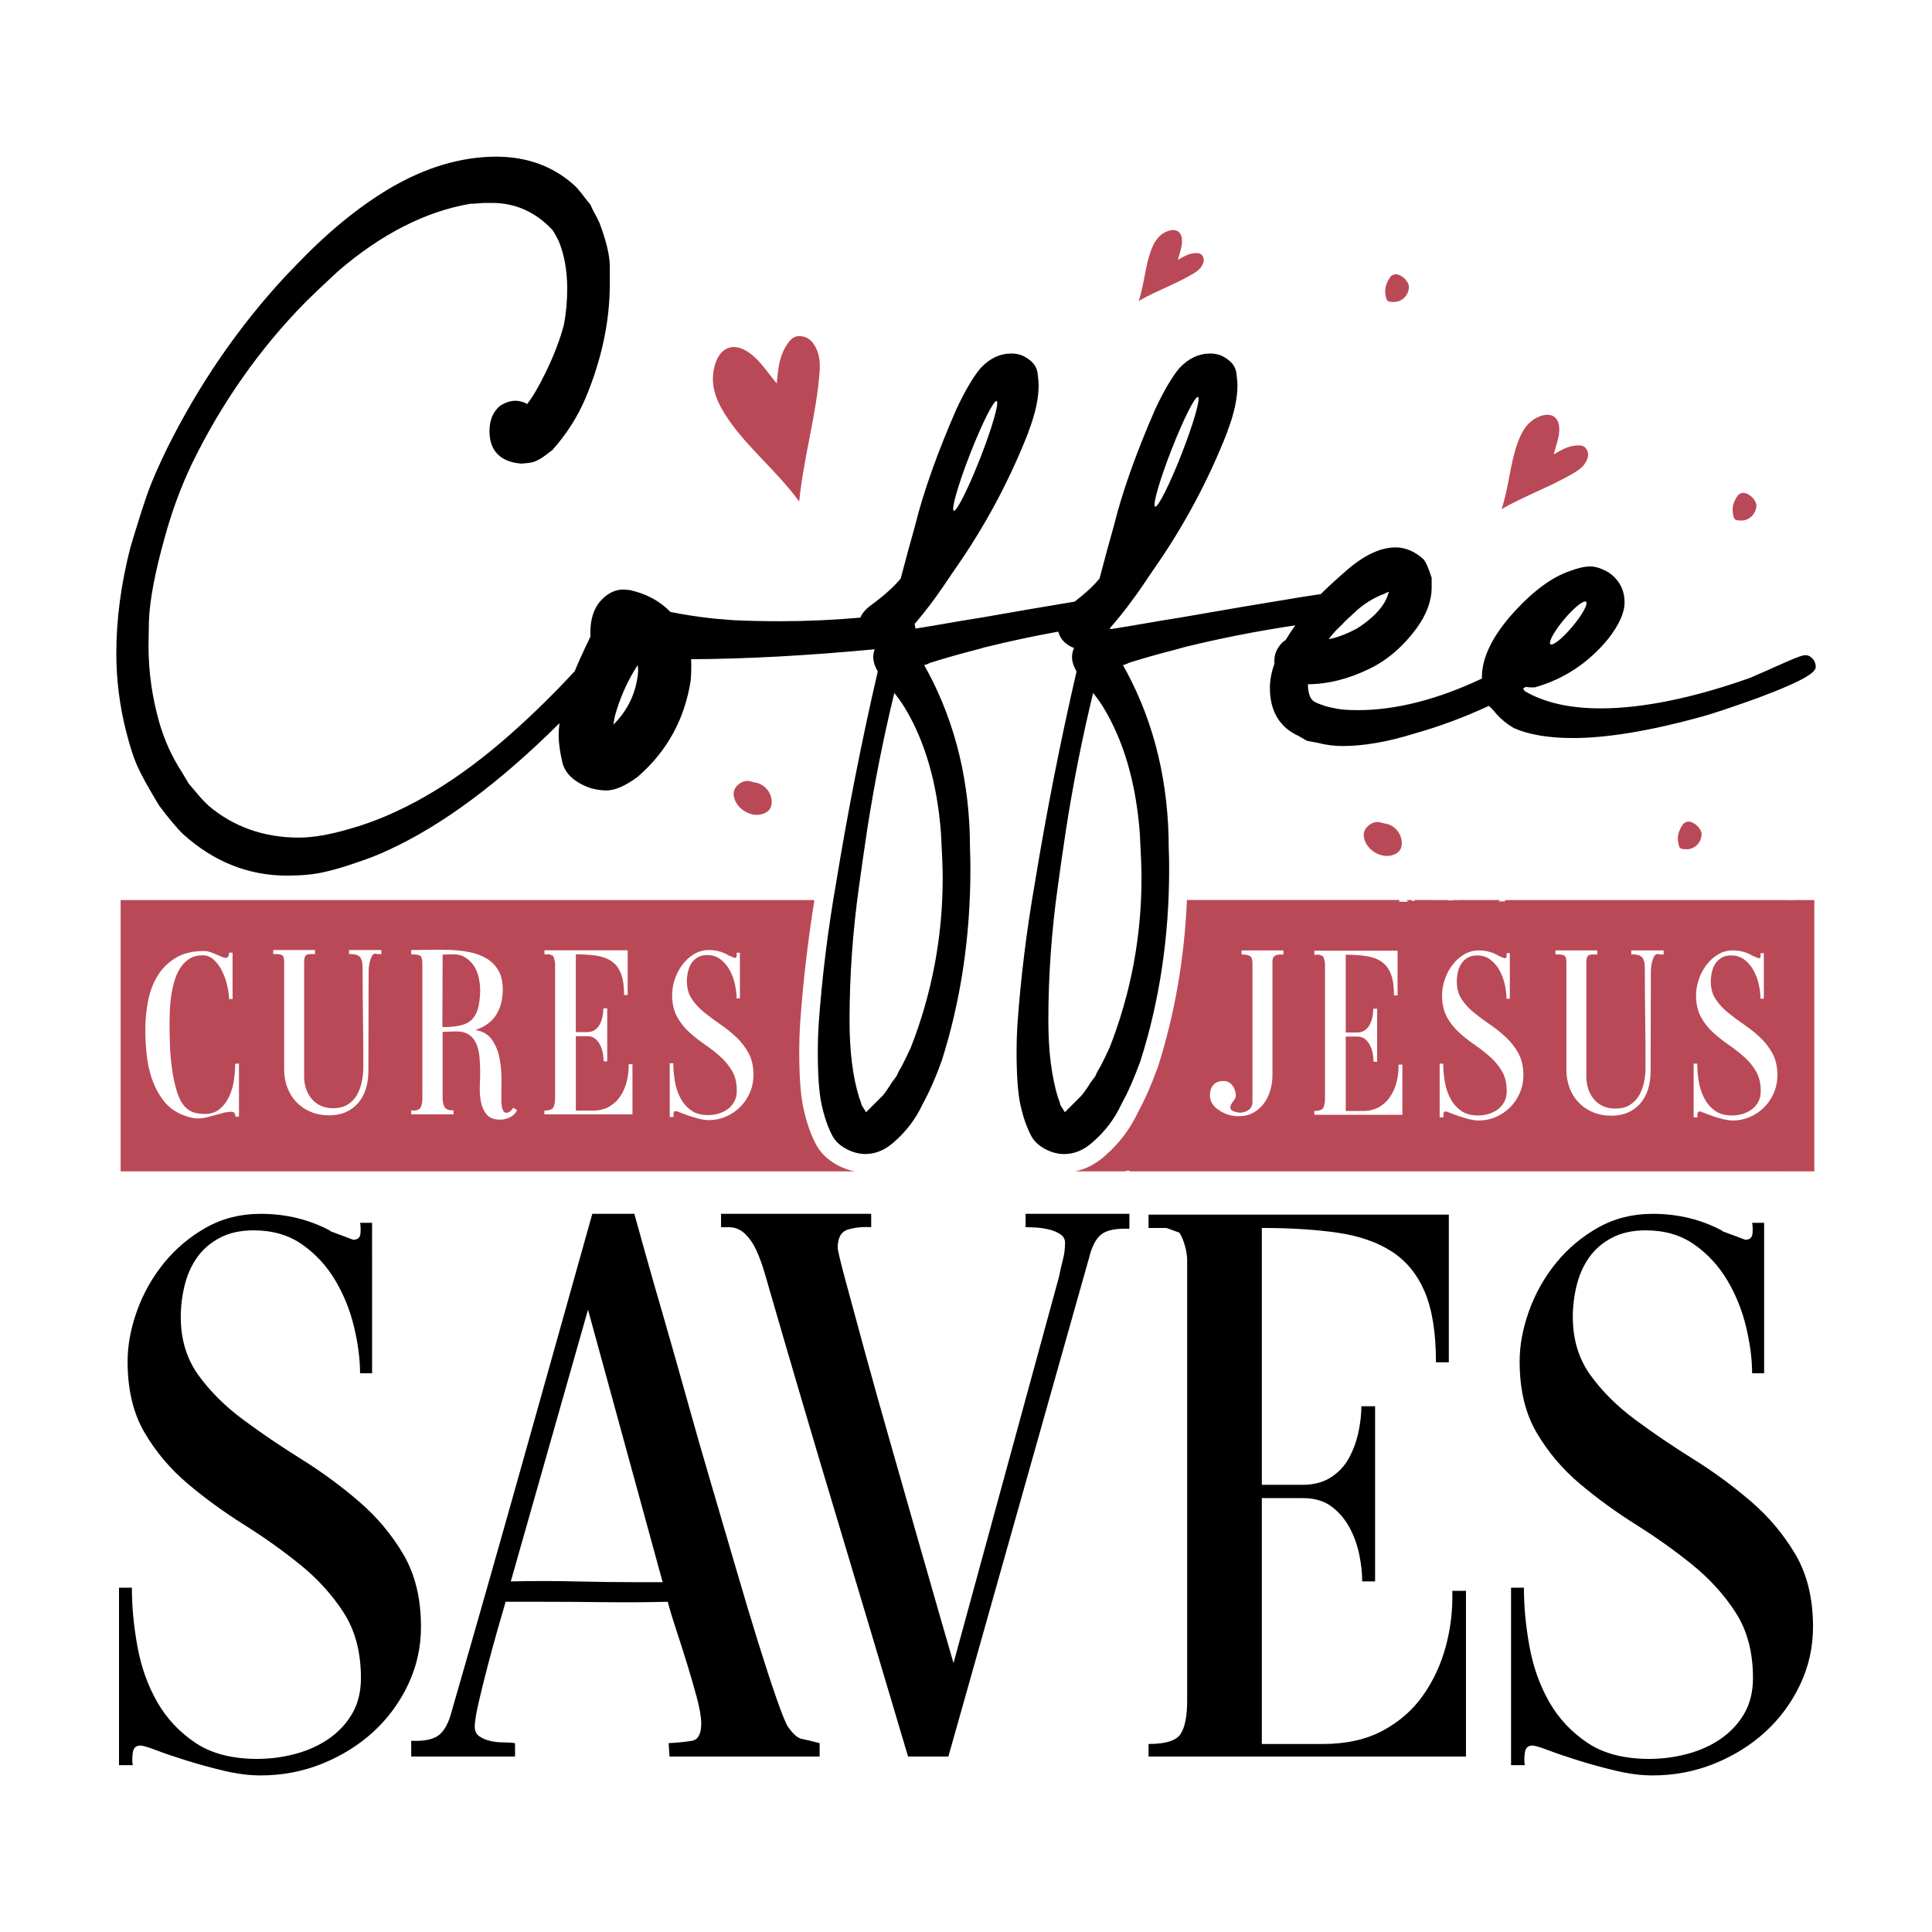<?xml version="1.0" encoding="UTF-8"?> <!-- Generator: Adobe Illustrator 22.0.0, SVG Export Plug-In . SVG Version: 6.00 Build 0) --> <svg xmlns="http://www.w3.org/2000/svg" xmlns:xlink="http://www.w3.org/1999/xlink" version="1.1" id="Layer_1" x="0px" y="0px" viewBox="0 0 1080 1080" style="enable-background:new 0 0 1080 1080;" xml:space="preserve"> <style type="text/css"> .st0{fill:#BA4957;} </style> <g id="Design"> <g id="Elements"> <g id="Dot"> <path class="st0" d="M426.61,454.91c3.32-1.2,4.81-3.31,4.77-6.72c-0.07-5.24-3.98-9.85-9.12-10.76 c-0.96-0.17-1.92-0.4-2.86-0.67c-4.26-1.23-9.52,2.86-9.3,7.23C410.49,451.51,419.51,457.48,426.61,454.91z"></path> <path class="st0" d="M778.84,477.88c3.32-1.2,4.81-3.31,4.77-6.72c-0.07-5.24-3.98-9.85-9.12-10.76 c-0.96-0.17-1.92-0.4-2.86-0.67c-4.26-1.23-9.52,2.86-9.3,7.23C762.71,474.48,771.74,480.45,778.84,477.88z"></path> <path class="st0" d="M779.05,168.79c4.5,0.08,8.27-3.5,8.55-8.12c0.18-3.06-3.73-7.2-7.31-7.35c-1.05-0.05-2.58,0.69-3.15,1.56 c-1.88,2.83-3.26,5.85-2.69,9.51C775.04,168.3,775.29,168.72,779.05,168.79z"></path> <path class="st0" d="M973.27,290.98c4.5,0.08,8.27-3.5,8.55-8.12c0.18-3.06-3.73-7.2-7.31-7.35c-1.05-0.05-2.58,0.69-3.15,1.56 c-1.88,2.83-3.26,5.85-2.69,9.51C969.27,290.48,969.52,290.91,973.27,290.98z"></path> <path class="st0" d="M942.65,474.75c4.5,0.08,8.27-3.5,8.55-8.12c0.18-3.06-3.73-7.2-7.31-7.35c-1.05-0.05-2.58,0.69-3.15,1.56 c-1.88,2.83-3.26,5.85-2.69,9.51C938.64,474.25,938.89,474.68,942.65,474.75z"></path> </g> <g id="Love"> <g> <path class="st0" d="M434.2,214.38c0.7-7.84,1.38-14.72,5.09-20.75c1.8-2.93,3.82-5.92,7.88-5.76c4.42,0.18,7.12,2.92,8.97,6.66 c2.02,4.1,2.35,8.53,2.04,12.96c-1.67,24-8.8,47.08-11.42,72.85c-12.75-17.35-28.43-29.59-39.55-45.83 c-5.91-8.63-10.53-17.85-7.99-28.92c2.8-12.17,11.55-15.14,21.21-7.17C425.58,202.67,429.19,208.29,434.2,214.38z"></path> <path class="st0" d="M868.5,254.04c4.26-2.51,8.02-4.68,12.46-4.99c2.16-0.15,4.42-0.22,5.82,1.92 c1.53,2.33,1.11,4.71-0.12,7.02c-1.35,2.53-3.5,4.32-5.87,5.78c-12.87,7.93-27.26,12.73-41.38,20.82 c4.19-12.86,4.71-25.34,8.93-36.97c2.25-6.18,5.26-11.91,11.85-14.66c7.24-3.02,11.96,0.36,11.42,8.21 C871.33,245.35,869.78,249.25,868.5,254.04z"></path> </g> <path class="st0" d="M658.42,145.28c3.2-1.89,6.03-3.52,9.36-3.75c1.62-0.11,3.33-0.16,4.38,1.44c1.15,1.75,0.84,3.54-0.09,5.27 c-1.02,1.9-2.63,3.25-4.41,4.35c-9.67,5.96-20.49,9.57-31.11,15.65c3.15-9.67,3.54-19.05,6.71-27.79 c1.69-4.64,3.96-8.95,8.9-11.02c5.44-2.27,8.99,0.27,8.59,6.17C660.55,138.75,659.38,141.68,658.42,145.28z"></path> </g> </g> <g id="Text"> <g> <g> <path d="M207.99,767.67h-6.71c0-7.9-1.13-16.53-3.36-25.9c-2.24-9.36-5.76-18.07-10.55-26.12c-4.8-8.05-10.96-14.71-18.46-19.98 c-7.51-5.27-16.55-7.9-27.1-7.9c-7.36,0-13.67,1.39-18.94,4.18c-5.27,2.79-9.52,6.46-12.71,11c-3.2,4.54-5.52,9.75-6.95,15.6 c-1.44,5.86-2.16,11.72-2.16,17.58c0,12.61,3.27,23.45,9.83,32.54c6.55,9.09,14.87,17.37,24.94,24.85 c10.07,7.48,20.86,14.81,32.37,21.98c11.51,7.18,22.3,15.1,32.37,23.74c10.07,8.65,18.38,18.54,24.94,29.68 c6.55,11.14,9.83,24.62,9.83,40.45c0,11.43-2.4,22.21-7.19,32.32c-4.8,10.11-11.27,18.91-19.42,26.38 c-8.15,7.48-17.67,13.41-28.53,17.81c-10.87,4.39-22.38,6.59-34.53,6.59c-6.4,0-13.27-0.88-20.62-2.64 c-7.36-1.75-14.31-3.66-20.86-5.71c-6.56-2.05-12.15-3.95-16.79-5.71c-4.64-1.76-7.6-2.64-8.87-2.64c-2.56,0-4,1.39-4.32,4.17 c-0.32,2.78-0.32,5.05,0,6.8h-7.67v-99.22h7.19c0,10.54,1.03,21.51,3.12,32.93c2.08,11.42,5.76,21.73,11.03,30.95 c5.27,9.22,12.39,16.83,21.34,22.83c8.95,6,20.46,9,34.53,9c7.35,0,14.54-0.95,21.58-2.85c7.03-1.9,13.26-4.76,18.7-8.56 c5.43-3.8,9.75-8.49,12.95-14.05c3.19-5.56,4.8-12.14,4.8-19.76c0-14.34-3.2-26.49-9.59-36.44 c-6.4-9.95-14.47-18.88-24.22-26.78c-9.75-7.9-20.22-15.37-31.41-22.39c-11.2-7.03-21.66-14.63-31.41-22.83 c-9.75-8.19-17.83-17.71-24.22-28.54c-6.4-10.82-9.59-24.15-9.59-39.95c0-9.07,1.75-18.51,5.27-28.32 c3.52-9.8,8.55-18.73,15.11-26.78c6.55-8.05,14.39-14.63,23.5-19.76c9.11-5.12,19.26-7.68,30.45-7.68 c14.39,0,27.49,3.23,39.32,9.66h-0.48l12.95,4.83c2.56,0,3.91-1.22,4.08-3.68c0.16-2.46,0.07-4.38-0.24-5.78h6.71V767.67z"></path> <path d="M331.1,678.54h21.1h2.4c1.27,4.69,3.36,12.15,6.23,22.39c2.88,10.25,6.31,22.25,10.31,36 c3.99,13.76,8.23,28.69,12.71,44.78c4.47,16.1,9.11,32.27,13.91,48.51c4.8,16.24,9.43,32.05,13.91,47.42 c4.47,15.37,8.63,29.2,12.47,41.49c3.84,12.29,7.19,22.54,10.07,30.73c2.88,8.2,4.95,13.32,6.23,15.37 c2.88,4.1,5.43,6.36,7.67,6.8c2.23,0.44,5.59,1.25,10.07,2.41v7.46h-83.93l-0.48-7.46c5.11-0.29,9.43-0.73,12.95-1.32 c3.52-0.58,5.27-3.8,5.27-9.66c0-3.51-0.8-8.27-2.4-14.27c-1.6-6-3.44-12.36-5.51-19.1c-2.08-6.73-4.16-13.24-6.24-19.54 c-2.08-6.29-3.6-11.34-4.55-15.15c-12.15,0.3-24.14,0.37-35.97,0.22c-11.83-0.14-23.66-0.22-35.49-0.22h-19.18 c-0.96,3.23-2.4,8.2-4.32,14.93c-1.92,6.74-3.84,13.76-5.75,21.07c-1.92,7.32-3.6,14.13-5.04,20.42 c-1.44,6.3-2.16,10.76-2.16,13.39c0,2.34,0.79,4.1,2.4,5.27c1.6,1.17,3.6,2.05,5.99,2.64c2.4,0.59,4.87,0.88,7.43,0.88 c2.56,0,4.8,0.15,6.71,0.44v7.46h-58.03v-8.78c7.35,0.29,12.54-0.8,15.59-3.29c3.03-2.48,5.35-6.8,6.95-12.95 c13.43-46.54,26.62-92.86,39.56-138.96C304.96,771.84,317.98,725.38,331.1,678.54z M285.54,884.02 c12.15-0.29,24.22-0.29,36.21,0c11.99,0.29,24.05,0.44,36.21,0.44h12.47L328.7,732.11L285.54,884.02z"></path> <path d="M631.34,678.54v8.34c-7.36-0.29-12.55,0.73-15.59,3.07c-3.04,2.34-5.36,6.73-6.95,13.17l-78.65,278.79h-22.54 c-13.11-44.19-26.22-88.1-39.32-131.71c-13.11-43.61-26.06-87.51-38.85-131.71c-0.64-2.34-1.52-5.34-2.64-9 c-1.13-3.66-2.48-7.24-4.08-10.76c-1.6-3.51-3.68-6.51-6.23-9c-2.56-2.48-5.6-3.73-9.11-3.73h-4.31v-7.46h83.93v7.46 c-4.8-0.29-9.11,0.15-12.95,1.32c-3.84,1.17-5.76,4.54-5.76,10.1c0,1.47,1.44,7.54,4.31,18.22 c2.88,10.69,6.48,23.93,10.79,39.73c4.31,15.81,9.11,32.93,14.39,51.37c5.27,18.44,10.31,36.08,15.1,52.91 c4.8,16.83,9.03,31.61,12.71,44.34c3.67,12.73,6.15,21.29,7.43,25.68l58.99-216.01c0.64-3.22,1.36-6.36,2.16-9.44 c0.79-3.07,1.2-6.21,1.2-9.44c0-2.04-0.88-3.66-2.64-4.83c-1.76-1.17-3.84-2.05-6.23-2.64c-2.4-0.58-4.8-0.95-7.19-1.1 c-2.4-0.14-4.4-0.22-5.99-0.22v-7.46H631.34z"></path> <path d="M819.49,889.28v92.64H642.05v-7.02c9.59,0,15.59-1.9,17.98-5.71c2.4-3.8,3.6-9.95,3.6-18.44v-246.3 c0-2.34-0.41-4.97-1.2-7.9c-0.8-2.92-1.84-5.41-3.12-7.46l-7.19-2.64h-10.07v-7.46H809.9v82.54h-7.19 c0-16.39-2.08-29.49-6.23-39.3c-4.16-9.8-10.31-17.34-18.46-22.61c-8.15-5.27-18.3-8.78-30.45-10.54 c-12.15-1.76-26.22-2.64-42.2-2.64v143.57h23.02c6.07,0,11.27-1.39,15.59-4.17c4.31-2.78,7.67-6.37,10.07-10.76 c2.4-4.39,4.15-9.14,5.28-14.27c1.11-5.12,1.68-10.02,1.68-14.71h7.67v97.91h-7.2c0-4.68-0.56-9.73-1.68-15.15 c-1.12-5.41-2.96-10.46-5.52-15.15c-2.56-4.68-5.92-8.56-10.07-11.64c-4.16-3.07-9.43-4.61-15.82-4.61h-23.02V974.9h34.05 c13.11,0,24.29-2.48,33.57-7.46c9.27-4.98,16.78-11.56,22.54-19.76c5.76-8.19,9.99-17.34,12.71-27.44 c2.71-10.1,3.91-20.42,3.6-30.95H819.49z"></path> <path d="M986.15,767.67h-6.71c0-7.9-1.13-16.53-3.36-25.9c-2.24-9.36-5.76-18.07-10.55-26.12c-4.8-8.05-10.96-14.71-18.46-19.98 c-7.51-5.27-16.55-7.9-27.1-7.9c-7.36,0-13.67,1.39-18.94,4.18c-5.27,2.79-9.52,6.46-12.71,11c-3.2,4.54-5.52,9.75-6.95,15.6 c-1.44,5.86-2.16,11.72-2.16,17.58c0,12.61,3.27,23.45,9.83,32.54c6.55,9.09,14.87,17.37,24.94,24.85 c10.07,7.48,20.86,14.81,32.37,21.98c11.51,7.18,22.3,15.1,32.37,23.74c10.07,8.65,18.38,18.54,24.94,29.68 c6.55,11.14,9.83,24.62,9.83,40.45c0,11.43-2.4,22.21-7.19,32.32c-4.8,10.11-11.27,18.91-19.42,26.38 c-8.15,7.48-17.67,13.41-28.53,17.81c-10.87,4.39-22.38,6.59-34.53,6.59c-6.4,0-13.27-0.88-20.62-2.64 c-7.36-1.75-14.31-3.66-20.86-5.71c-6.56-2.05-12.15-3.95-16.79-5.71c-4.64-1.76-7.6-2.64-8.87-2.64c-2.56,0-4,1.39-4.32,4.17 c-0.32,2.78-0.32,5.05,0,6.8h-7.67v-99.22h7.19c0,10.54,1.03,21.51,3.12,32.93c2.08,11.42,5.76,21.73,11.03,30.95 c5.27,9.22,12.39,16.83,21.34,22.83c8.95,6,20.46,9,34.53,9c7.35,0,14.54-0.95,21.58-2.85c7.03-1.9,13.26-4.76,18.7-8.56 c5.43-3.8,9.75-8.49,12.95-14.05c3.19-5.56,4.8-12.14,4.8-19.76c0-14.34-3.2-26.49-9.59-36.44 c-6.4-9.95-14.47-18.88-24.22-26.78c-9.75-7.9-20.22-15.37-31.41-22.39c-11.2-7.03-21.66-14.63-31.41-22.83 c-9.75-8.19-17.83-17.71-24.22-28.54c-6.4-10.82-9.59-24.15-9.59-39.95c0-9.07,1.75-18.51,5.27-28.32 c3.52-9.8,8.55-18.73,15.11-26.78c6.55-8.05,14.39-14.63,23.5-19.76c9.11-5.12,19.26-7.68,30.45-7.68 c14.39,0,27.49,3.23,39.32,9.66h-0.48l12.95,4.83c2.56,0,3.91-1.22,4.08-3.68c0.16-2.46,0.07-4.38-0.24-5.78h6.71V767.67z"></path> </g> </g> <g> <path class="st0" d="M1003.42,503.18l-5.26,0.02c0.02-0.02,0.01-0.05,0.03-0.07h-156.3c-0.21,0.14-0.44,0.28-0.67,0.39 c-0.02,0-0.07,0.02-0.11,0.05c0.08,0.09,0.15,0.19,0.22,0.29l-3.74,0.02c0.22-0.13,0.46-0.24,0.67-0.33 c0.02-0.02,0.05-0.05,0.09-0.05c-0.16-0.11-0.3-0.23-0.41-0.37h-22.99l-0.07,0.18l-0.96-0.21l-0.8,0.02 c-0.14,0.02-0.44,0.07-0.71,0.11c-0.96,0.14-2.16,0.3-3.22-0.11H790.8l-0.3,0.62l-1.01-0.25c-0.39-0.09-0.64-0.23-0.83-0.37 h-2.55l1.19,0.78l-1.01,0.18l-4.27,0.02l0.2-0.57c0.05-0.14,0.09-0.28,0.16-0.41H663.5c-1.41,32.59-6.82,63.83-16.16,93.08 c-0.04,0.12-0.08,0.25-0.13,0.37c-3.54,9.79-7.28,18.28-11.11,25.24c-4.37,9.35-10.59,17.55-18.5,24.37 c-5.04,4.52-10.7,7.44-16.63,8.62h28.22l0.11-0.23l0.64-0.11c0.37-0.07,0.9-0.18,1.38,0.07c0.11,0.07,0.25,0.16,0.37,0.28h362.42 c0.02-0.02,0.06-0.02,0.08-0.04l2.68,0.01l0.06,0.03h17.3V503.14h-10.82C1003.42,503.15,1003.42,503.17,1003.42,503.18z M717.42,533.55c-0.8,0-1.55,0.02-2.26,0.07c-0.71,0.05-1.35,0.18-1.93,0.4c-0.58,0.22-1.04,0.6-1.39,1.13 c-0.36,0.53-0.53,1.33-0.53,2.39v63.55c0,2.84-0.4,5.63-1.2,8.38c-0.8,2.75-1.98,5.19-3.54,7.31c-1.56,2.13-3.52,3.86-5.87,5.19 c-2.36,1.33-5.14,1.99-8.34,1.99c-3.91,0-7.47-1.06-10.68-3.19h0.13c-1.6-0.8-2.91-1.97-3.94-3.52 c-1.02-1.55-1.54-3.21-1.54-4.99c0-2.39,0.64-4.32,1.93-5.78c1.28-1.46,3.17-2.19,5.65-2.19c2.13,0,3.81,0.84,5.05,2.53 c1.24,1.68,1.86,3.55,1.86,5.58c0,0.71-0.16,1.31-0.46,1.8c-0.31,0.49-0.67,1-1.06,1.53c-0.4,0.53-0.75,1.06-1.06,1.6 c-0.31,0.53-0.47,1.11-0.47,1.73c0,1.06,0.69,1.82,2.06,2.26c1.37,0.44,2.46,0.66,3.26,0.66c1.86,0,3.5-0.51,4.92-1.53 c1.42-1.02,2.13-2.55,2.13-4.59v-77.25c0-2.3-0.51-3.72-1.53-4.25c-1.02-0.53-2.55-0.8-4.59-0.8v-2.26h23.4V533.55z M783.9,623.17H734.7v-2.13c2.66,0,4.32-0.58,4.99-1.73c0.66-1.15,1-3.01,1-5.58v-74.59c0-0.71-0.11-1.51-0.33-2.39 c-0.22-0.88-0.51-1.64-0.86-2.26l-1.99-0.8h-2.79v-2.26h46.53v25h-1.99c0-4.96-0.58-8.93-1.73-11.9 c-1.15-2.97-2.86-5.25-5.12-6.85c-2.26-1.6-5.08-2.66-8.44-3.19c-3.37-0.53-7.27-0.8-11.7-0.8v43.48h6.38 c1.68,0,3.12-0.42,4.32-1.26c1.2-0.84,2.13-1.93,2.79-3.26c0.67-1.33,1.15-2.77,1.46-4.32c0.31-1.55,0.47-3.03,0.47-4.45h2.13 v29.65h-1.99c0-1.42-0.16-2.95-0.46-4.59c-0.31-1.64-0.82-3.17-1.53-4.59c-0.71-1.42-1.64-2.59-2.79-3.52 c-1.15-0.93-2.61-1.4-4.39-1.4h-6.38v41.62h9.44c3.63,0,6.73-0.75,9.31-2.26c2.57-1.51,4.65-3.5,6.25-5.98 c1.6-2.48,2.77-5.25,3.52-8.31c0.75-3.06,1.08-6.18,1-9.37h2.13V623.17z M849.58,610.98c-1.33,3.06-3.12,5.73-5.38,7.99 c-2.26,2.26-4.9,4.06-7.91,5.39c-3.02,1.33-6.21,2-9.57,2c-1.77,0-3.68-0.27-5.72-0.8c-2.04-0.53-3.97-1.11-5.78-1.73 c-1.82-0.62-3.37-1.2-4.65-1.73c-1.29-0.53-2.11-0.8-2.46-0.8c-0.71,0-1.11,0.42-1.2,1.26c-0.09,0.84-0.09,1.53,0,2.06h-2.13 v-30.05h1.99c0,3.19,0.29,6.52,0.86,9.97c0.58,3.46,1.6,6.58,3.06,9.37c1.46,2.79,3.43,5.1,5.92,6.91 c2.48,1.82,5.67,2.73,9.57,2.73c2.04,0,4.03-0.29,5.98-0.86c1.95-0.58,3.68-1.44,5.19-2.59c1.51-1.15,2.7-2.57,3.59-4.25 c0.89-1.68,1.33-3.68,1.33-5.98c0-4.34-0.89-8.02-2.66-11.04c-1.77-3.01-4.01-5.72-6.71-8.11c-2.7-2.39-5.61-4.65-8.71-6.78 c-3.1-2.13-6.01-4.43-8.71-6.91c-2.7-2.48-4.94-5.36-6.71-8.64c-1.77-3.28-2.66-7.31-2.66-12.1c0-2.75,0.49-5.61,1.46-8.58 c0.97-2.97,2.37-5.67,4.19-8.11c1.82-2.44,3.99-4.43,6.52-5.98c2.53-1.55,5.34-2.33,8.44-2.33c3.99,0,7.62,0.98,10.9,2.93h-0.13 l3.59,1.46c0.71,0,1.08-0.37,1.13-1.11c0.04-0.74,0.02-1.33-0.07-1.75H844v25.47h-1.86c0-2.39-0.31-5.01-0.93-7.85 c-0.62-2.84-1.6-5.47-2.92-7.91c-1.33-2.44-3.04-4.45-5.12-6.05c-2.08-1.6-4.59-2.39-7.51-2.39c-2.04,0-3.79,0.42-5.25,1.27 s-2.64,1.96-3.52,3.33c-0.89,1.38-1.53,2.95-1.93,4.73c-0.4,1.77-0.6,3.55-0.6,5.32c0,3.82,0.91,7.1,2.73,9.85 c1.82,2.75,4.12,5.26,6.91,7.52c2.79,2.26,5.78,4.48,8.98,6.66c3.19,2.18,6.18,4.57,8.97,7.19c2.79,2.62,5.1,5.62,6.91,8.99 c1.82,3.37,2.73,7.46,2.73,12.25C851.57,604.65,850.91,607.92,849.58,610.98z M930.02,533.55h-2.26 c-0.53-0.18-0.89-0.27-1.06-0.27c-0.8,0-1.44,0.4-1.93,1.2c-0.49,0.8-0.86,1.71-1.13,2.73c-0.27,1.02-0.46,2.06-0.6,3.12 c-0.13,1.06-0.2,1.86-0.2,2.39c0,9.75-0.02,19.13-0.07,28.12c-0.05,9-0.07,18.37-0.07,28.12c0,3.55-0.46,6.83-1.4,9.84 c-0.93,3.01-2.32,5.63-4.19,7.84c-1.86,2.22-4.17,3.95-6.91,5.19c-2.75,1.24-5.89,1.86-9.44,1.86c-3.72,0-7.14-0.64-10.24-1.93 c-3.1-1.28-5.76-3.08-7.98-5.39c-2.22-2.3-3.92-5.03-5.12-8.18c-1.2-3.14-1.8-6.58-1.8-10.3v-60.23c0-2.22-0.6-3.48-1.8-3.79 c-1.2-0.31-2.64-0.42-4.32-0.33v-2.26h23.4v2.26c-0.98,0-1.84,0-2.59,0c-0.75,0-1.4,0.11-1.93,0.33 c-0.53,0.22-0.93,0.64-1.2,1.26c-0.27,0.62-0.4,1.55-0.4,2.79v63.82c0,2.48,0.35,4.81,1.06,6.98c0.71,2.17,1.75,4.08,3.13,5.72 c1.37,1.64,3.06,2.92,5.05,3.86c1.99,0.93,4.32,1.4,6.98,1.4c3.19,0,5.87-0.66,8.04-1.99c2.17-1.33,3.9-3.1,5.19-5.32 c1.28-2.21,2.21-4.7,2.79-7.45c0.58-2.75,0.86-5.54,0.86-8.38c0-9.57-0.07-18.77-0.2-27.59c-0.13-8.82-0.2-18.02-0.2-27.59 c0-3.1-0.53-5.21-1.6-6.32c-1.06-1.11-3.06-1.62-5.98-1.53v-2.26h18.08V533.55z M991.57,610.98c-1.33,3.06-3.12,5.73-5.38,7.99 c-2.26,2.26-4.9,4.06-7.91,5.39c-3.02,1.33-6.2,2-9.57,2c-1.77,0-3.68-0.27-5.72-0.8c-2.04-0.53-3.97-1.11-5.78-1.73 c-1.82-0.62-3.37-1.2-4.65-1.73c-1.29-0.53-2.11-0.8-2.46-0.8c-0.71,0-1.11,0.42-1.2,1.26c-0.09,0.84-0.09,1.53,0,2.06h-2.13 v-30.05h1.99c0,3.19,0.29,6.52,0.86,9.97c0.58,3.46,1.6,6.58,3.06,9.37c1.46,2.79,3.43,5.1,5.92,6.91 c2.48,1.82,5.67,2.73,9.57,2.73c2.04,0,4.03-0.29,5.98-0.86c1.95-0.58,3.68-1.44,5.19-2.59c1.51-1.15,2.7-2.57,3.59-4.25 c0.89-1.68,1.33-3.68,1.33-5.98c0-4.34-0.89-8.02-2.66-11.04c-1.77-3.01-4.01-5.72-6.71-8.11c-2.7-2.39-5.61-4.65-8.71-6.78 c-3.1-2.13-6.01-4.43-8.71-6.91c-2.7-2.48-4.94-5.36-6.71-8.64c-1.77-3.28-2.66-7.31-2.66-12.1c0-2.75,0.49-5.61,1.46-8.58 c0.97-2.97,2.37-5.67,4.19-8.11c1.82-2.44,3.99-4.43,6.52-5.98c2.53-1.55,5.34-2.33,8.44-2.33c3.99,0,7.62,0.98,10.9,2.93h-0.13 l3.59,1.46c0.71,0,1.08-0.37,1.13-1.11c0.04-0.74,0.02-1.33-0.07-1.75h1.86v25.47h-1.86c0-2.39-0.31-5.01-0.93-7.85 c-0.62-2.84-1.6-5.47-2.92-7.91c-1.33-2.44-3.04-4.45-5.12-6.05c-2.08-1.6-4.59-2.39-7.51-2.39c-2.04,0-3.79,0.42-5.25,1.27 s-2.64,1.96-3.52,3.33c-0.89,1.38-1.53,2.95-1.93,4.73c-0.4,1.77-0.6,3.55-0.6,5.32c0,3.82,0.91,7.1,2.73,9.85 c1.82,2.75,4.12,5.26,6.91,7.52c2.79,2.26,5.78,4.48,8.98,6.66c3.19,2.18,6.18,4.57,8.97,7.19c2.79,2.62,5.1,5.62,6.91,8.99 c1.82,3.37,2.73,7.46,2.73,12.25C993.57,604.65,992.9,607.92,991.57,610.98z"></path> <path class="st0" d="M467.87,651.18c-5.63-3.11-9.7-7.23-12.14-12.27c-2.76-5.39-4.97-11.88-6.58-19.28 c-1.62-7.37-2.37-17.62-2.37-32.24c0-4.75,0.16-9.84,0.48-15.12c1.62-23.01,4.31-46.2,8-69.14H67.43v151.68h410.43 C474.48,654.17,471.13,652.96,467.87,651.18z M133.61,624.15l-1.86,0.13c-0.09-0.62-0.29-1.24-0.6-1.86 c-0.31-0.62-0.82-0.93-1.53-0.93c-1.6,0-3.17,0.2-4.72,0.6c-1.55,0.4-3.1,0.82-4.65,1.26c-1.55,0.44-3.12,0.86-4.72,1.26 c-1.59,0.4-3.19,0.6-4.79,0.6c-1.42,0-2.84-0.18-4.25-0.53c-1.42-0.36-2.79-0.8-4.12-1.33c-4.52-1.77-8.18-4.47-10.97-8.11 c-2.79-3.63-4.94-7.67-6.45-12.1c-1.51-4.43-2.51-9.06-2.99-13.89c-0.49-4.83-0.73-9.37-0.73-13.63c0-5.41,0.51-10.75,1.53-16.02 c1.02-5.27,2.79-9.97,5.32-14.09c2.53-4.12,5.89-7.47,10.11-10.04c4.21-2.57,9.55-3.86,16.02-3.86c1.06,0,2.17,0.2,3.32,0.6 c1.15,0.4,2.28,0.84,3.39,1.33c1.11,0.49,2.13,0.93,3.06,1.33c0.93,0.4,1.66,0.6,2.19,0.6c0.71,0,1.22-0.33,1.53-1 c0.31-0.67,0.42-1.31,0.33-1.93h1.99v25.93h-1.99c0-1.95-0.31-4.34-0.93-7.18c-0.62-2.84-1.53-5.52-2.73-8.04 c-1.2-2.53-2.73-4.7-4.59-6.51c-1.86-1.82-4.03-2.73-6.52-2.73c-2.92,0-5.41,0.66-7.45,1.99c-2.04,1.33-3.75,3.08-5.12,5.25 c-1.38,2.17-2.46,4.65-3.26,7.45c-0.8,2.79-1.4,5.63-1.8,8.51c-0.4,2.88-0.64,5.67-0.73,8.38c-0.09,2.71-0.13,5.08-0.13,7.11 c0,2.84,0.07,6.45,0.2,10.84c0.13,4.39,0.51,8.89,1.13,13.5c0.62,4.61,1.53,8.91,2.73,12.9c1.2,3.99,2.81,7,4.85,9.04 c1.51,1.51,3.17,2.51,4.99,2.99c1.82,0.49,3.74,0.73,5.78,0.73c3.46,0,6.29-0.95,8.51-2.86c2.22-1.91,3.97-4.28,5.25-7.11 c1.28-2.84,2.15-5.87,2.59-9.11c0.44-3.23,0.66-6.23,0.66-8.97l2.13-0.13V624.15z M213.25,533.34h-2.26 c-0.53-0.18-0.89-0.27-1.06-0.27c-0.8,0-1.44,0.4-1.93,1.2c-0.49,0.8-0.86,1.71-1.13,2.73c-0.26,1.02-0.46,2.06-0.6,3.12 c-0.13,1.06-0.2,1.86-0.2,2.39c0,9.75-0.02,19.13-0.07,28.12c-0.05,9-0.07,18.37-0.07,28.12c0,3.55-0.46,6.83-1.4,9.84 c-0.93,3.02-2.33,5.63-4.19,7.84c-1.86,2.22-4.17,3.95-6.91,5.19c-2.75,1.24-5.89,1.86-9.44,1.86c-3.72,0-7.14-0.64-10.24-1.93 c-3.1-1.28-5.76-3.08-7.98-5.38c-2.22-2.3-3.92-5.03-5.12-8.18c-1.2-3.14-1.8-6.58-1.8-10.3v-60.23c0-2.22-0.6-3.48-1.8-3.79 c-1.2-0.31-2.64-0.42-4.32-0.33v-2.26h23.4v2.26c-0.98,0-1.84,0-2.59,0c-0.75,0-1.4,0.11-1.93,0.33 c-0.53,0.22-0.93,0.64-1.2,1.26c-0.27,0.62-0.4,1.55-0.4,2.79v63.82c0,2.48,0.35,4.81,1.06,6.98c0.71,2.17,1.75,4.08,3.13,5.72 c1.37,1.64,3.06,2.92,5.05,3.86c1.99,0.93,4.32,1.4,6.98,1.4c3.19,0,5.87-0.67,8.04-1.99c2.17-1.33,3.9-3.1,5.19-5.32 c1.28-2.21,2.21-4.7,2.79-7.45c0.58-2.75,0.86-5.54,0.86-8.38c0-9.57-0.07-18.77-0.2-27.59c-0.13-8.82-0.2-18.02-0.2-27.59 c0-3.1-0.53-5.21-1.6-6.32c-1.06-1.11-3.06-1.62-5.98-1.53v-2.26h18.08V533.34z M285.11,624.55c-1.82,0.89-3.66,1.33-5.52,1.33 c-3.46,0-5.98-0.98-7.58-2.92c-1.6-1.95-2.66-4.32-3.19-7.11c-0.53-2.79-0.73-5.69-0.6-8.71c0.13-3.01,0.2-5.63,0.2-7.85 c0-2.92-0.13-5.76-0.4-8.51c-0.26-2.75-0.84-5.16-1.72-7.25c-0.88-2.08-2.23-3.77-4.03-5.05c-1.81-1.28-4.2-1.93-7.2-1.93 c-1.23,0-2.51,0.05-3.83,0.13c-1.32,0.09-2.6,0.13-3.83,0.13v36.96c0,2.22,0.4,3.95,1.2,5.19c0.8,1.24,2.44,1.82,4.92,1.73v2.26 h-23.67v-2.26l1.33,0.13c2.04,0,3.37-0.64,3.99-1.93c0.62-1.28,0.93-2.81,0.93-4.59v-75.78c0-2.48-0.49-3.94-1.46-4.39 c-0.98-0.44-2.57-0.66-4.79-0.66v-2.39c3.1,0,6.54-0.04,10.3-0.13c3.76-0.09,7.55-0.07,11.37,0.07 c3.81,0.13,7.49,0.55,11.04,1.26c3.54,0.71,6.69,1.88,9.44,3.52c2.75,1.64,4.94,3.86,6.58,6.65c1.64,2.79,2.46,6.4,2.46,10.84 c0,5.41-1.22,10.06-3.66,13.96c-2.44,3.9-6.32,6.74-11.63,8.51c4.16,0.71,7.27,2.55,9.31,5.52c2.04,2.97,3.43,6.43,4.19,10.37 c0.75,3.95,1.11,8,1.06,12.17c-0.05,4.17-0.07,7.85-0.07,11.03c0,0.45,0.02,1.06,0.07,1.86c0.04,0.8,0.15,1.59,0.33,2.39 c0.18,0.8,0.44,1.49,0.8,2.06c0.35,0.58,0.89,0.86,1.6,0.86c0.89,0,1.64-0.29,2.26-0.86c0.62-0.58,1.15-1.22,1.6-1.93l2.13,1.33 C288.23,622.34,286.92,623.66,285.11,624.55z M353.51,622.95h-49.19v-2.13c2.66,0,4.32-0.58,4.99-1.73c0.66-1.15,1-3.01,1-5.58 v-74.59c0-0.71-0.11-1.51-0.33-2.39c-0.22-0.88-0.51-1.64-0.86-2.26l-1.99-0.8h-2.79v-2.26h46.53v25h-1.99 c0-4.96-0.58-8.93-1.73-11.9c-1.15-2.97-2.86-5.25-5.12-6.85c-2.26-1.6-5.08-2.66-8.44-3.19c-3.37-0.53-7.27-0.8-11.7-0.8v43.48 h6.38c1.68,0,3.12-0.42,4.32-1.26c1.2-0.84,2.13-1.93,2.79-3.26c0.67-1.33,1.15-2.77,1.46-4.32c0.31-1.55,0.47-3.03,0.47-4.45 h2.13v29.65h-1.99c0-1.42-0.16-2.95-0.46-4.59c-0.31-1.64-0.82-3.17-1.53-4.59c-0.71-1.42-1.64-2.59-2.79-3.52 c-1.15-0.93-2.61-1.4-4.39-1.4h-6.38v41.62h9.44c3.63,0,6.73-0.75,9.31-2.26c2.57-1.51,4.65-3.5,6.25-5.98 c1.6-2.48,2.77-5.25,3.52-8.31c0.75-3.06,1.08-6.18,1-9.37h2.13V622.95z M419.19,610.77c-1.33,3.06-3.12,5.72-5.38,7.99 c-2.26,2.26-4.9,4.06-7.91,5.39c-3.02,1.33-6.2,2-9.57,2c-1.77,0-3.68-0.27-5.72-0.8c-2.04-0.53-3.97-1.11-5.78-1.73 c-1.82-0.62-3.37-1.2-4.65-1.73c-1.29-0.53-2.11-0.8-2.46-0.8c-0.71,0-1.11,0.42-1.2,1.26c-0.09,0.84-0.09,1.53,0,2.06h-2.13 v-30.05h1.99c0,3.19,0.29,6.52,0.86,9.97c0.58,3.46,1.6,6.58,3.06,9.37c1.46,2.79,3.43,5.1,5.92,6.91 c2.48,1.82,5.67,2.73,9.57,2.73c2.04,0,4.03-0.29,5.98-0.86c1.95-0.58,3.68-1.44,5.19-2.59c1.51-1.15,2.7-2.57,3.59-4.25 c0.89-1.68,1.33-3.68,1.33-5.98c0-4.34-0.89-8.02-2.66-11.04c-1.77-3.01-4.01-5.72-6.71-8.11c-2.7-2.39-5.61-4.65-8.71-6.78 c-3.1-2.13-6.01-4.43-8.71-6.91c-2.71-2.48-4.94-5.36-6.71-8.64c-1.77-3.28-2.66-7.31-2.66-12.1c0-2.75,0.49-5.61,1.46-8.58 c0.97-2.97,2.37-5.67,4.19-8.11c1.82-2.44,3.99-4.43,6.52-5.98c2.53-1.55,5.34-2.33,8.44-2.33c3.99,0,7.62,0.98,10.9,2.93h-0.13 l3.59,1.46c0.71,0,1.08-0.37,1.13-1.11c0.04-0.74,0.02-1.33-0.07-1.75h1.86v25.47h-1.86c0-2.39-0.31-5.01-0.93-7.85 c-0.62-2.84-1.6-5.47-2.92-7.91c-1.33-2.44-3.04-4.45-5.12-6.05c-2.08-1.6-4.59-2.39-7.51-2.39c-2.04,0-3.79,0.42-5.25,1.27 c-1.46,0.84-2.64,1.96-3.52,3.33c-0.89,1.38-1.53,2.95-1.93,4.73c-0.4,1.77-0.6,3.55-0.6,5.32c0,3.82,0.91,7.1,2.73,9.85 c1.82,2.75,4.12,5.26,6.91,7.52c2.79,2.26,5.78,4.48,8.98,6.66c3.19,2.18,6.18,4.57,8.97,7.19c2.79,2.62,5.1,5.62,6.91,8.99 c1.82,3.37,2.73,7.46,2.73,12.25C421.19,604.44,420.52,607.7,419.19,610.77z"></path> <path class="st0" d="M268.42,553.82c0-2.39-0.26-4.81-0.79-7.25c-0.53-2.44-1.41-4.61-2.64-6.52c-1.23-1.91-2.8-3.48-4.69-4.72 c-1.89-1.24-4.16-1.86-6.8-1.86c-0.97,0-1.98,0.02-3.04,0.07c-1.06,0.05-2.07,0.07-3.04,0.07l-0.13,40.55 c3.87,0,7.15-0.29,9.84-0.86c2.69-0.58,4.85-1.64,6.47-3.19c1.63-1.55,2.82-3.63,3.57-6.25 C267.91,561.24,268.33,557.89,268.42,553.82z"></path> </g> <path d="M1012.61,367.58c-0.9-0.87-2.07-1.33-3.4-1.33c-1.06,0-3.38,0.48-11.94,4.32c-6.27,2.8-12.63,5.63-19,8.38 c-31.95,11.3-60.09,17.04-83.59,17.04c-17.21,0-31.42-3.24-42.24-9.6l-1.08-1.49l1.06-0.6c0.18-0.11,0.37-0.21,0.55-0.32 c0.96,0.18,2.07,0.28,3.28,0.28h1.47l0.37-0.05c16.1-4.55,29.84-13.62,40.84-27.01c6.11-7.79,9.21-14.66,9.21-20.38 c0-7.08-2.94-12.68-8.84-16.77c-3.84-2.25-7.33-3.4-10.34-3.4c-3.1,0-6.91,0.85-11.35,2.55c-9.9,3.35-20.33,10.98-31.03,22.67 c-12.08,13.25-18.19,25.57-18.19,36.64c0,0.25,0.02,0.51,0.07,0.78c-24.79,11.74-48.15,17.69-69.4,17.69 c-2.76,0-5.24-0.09-7.6-0.25c-2.39-0.16-5.9-0.83-10.34-1.93c-2.92-0.96-4.92-1.75-6.06-2.39c-2.55-1.24-3.88-4.57-3.93-9.9 c11.37-0.09,23.06-3.06,34.71-8.8c9.9-4.87,18.65-12.43,26.03-22.49c5.58-7.63,8.43-15.32,8.43-22.83v-5.21l-0.07-0.41 c-1.7-5.31-3.17-8.64-4.59-10.25c-4.85-4.34-10.06-6.52-15.51-6.52c-8.41,0-17.66,4.36-27.54,12.98 c-6.06,5.28-10.84,9.69-14.24,13.12l-10.13,1.54c-22.19,3.61-45.14,7.49-68.22,11.55l-11.6,1.88 c-14.49,2.53-23.94,4.11-27.18,4.57c-0.25,0-0.51,0.02-0.76,0.05l0.25-0.85c0.78-0.9,1.54-1.79,2.3-2.69l0.67-0.8 c1.59-1.86,3.12-3.77,4.64-5.7c1.52-1.93,2.99-3.88,4.5-5.97c1.81-2.39,3.61-4.89,5.49-7.67l6.23-9.21 c16.88-24.01,30.85-49.99,41.58-77.44l0.14-0.6c3.65-9.56,5.49-18.12,5.49-25.45c0-1.33-0.18-3.49-0.62-6.8 c-0.48-4.02-3.31-7.3-8.52-9.79c-2-0.74-4-1.1-6-1.1c-6.45,0-12.24,2.71-17.27,8.11c-4.18,4.96-8.61,12.5-13.6,23.09 c-10.66,24.44-18.42,46.29-23.02,64.87c-2.66,9.42-5.38,19.43-8.09,29.77c-0.8,0.92-1.61,1.81-2.41,2.69 c-2.78,3.03-6.66,6.45-11.51,10.18c-16.31,2.69-33.29,5.6-51.85,8.87l-11.6,1.88c-12.45,2.16-21.18,3.65-25.52,4.32 c-0.07-0.9-0.23-1.75-0.51-2.53c5.44-6.34,10.8-13.35,15.94-20.86l6.23-9.21c16.86-23.94,30.83-49.92,41.58-77.44l0.14-0.6 c3.65-9.56,5.49-18.12,5.49-25.45c0-1.26-0.18-3.38-0.6-6.8c-0.51-4.04-3.33-7.3-8.55-9.79c-2-0.74-4.02-1.1-6-1.1 c-6.45,0-12.24,2.71-17.27,8.11c-4.18,4.96-8.61,12.5-13.6,23.09c-10.66,24.44-18.42,46.29-23.02,64.87 c-2.69,9.53-5.4,19.53-8.09,29.77c-0.8,0.92-1.61,1.81-2.41,2.69c-3.56,3.86-8.75,8.27-15.51,13.19c-0.9,0.76-1.72,1.59-2.41,2.39 c-0.94,1.1-1.68,2.27-2.21,3.54c-15,1.33-30.09,2-44.86,2c-9.1,0-17.6-0.18-25.96-0.57l-11.03-0.9 c-9.03-0.99-17.21-2.25-24.33-3.72c-5.79-6.04-13.37-10.15-22.65-12.22l-3.56-0.32c-4.76,0-9.12,2.18-12.91,6.48 c-3.74,4.16-5.65,10.2-5.65,17.99l0.11,1.68l-1.65,3.61c-0.32,0.67-0.64,1.31-1.03,2.11c-2.27,4.71-4.34,9.37-6.18,13.83 c-13.55,14.66-27.5,28.09-41.42,39.97c-28.55,24.3-57.08,40.54-84.81,48.26c-10.77,3.15-20.17,4.76-27.93,4.76 c-19.48,0-36.48-6-50.44-17.78c-2.66-2.5-5.24-5.31-7.67-8.34l-3.45-4.04l-4.2-7.03c-5.21-8.02-9.3-17.04-12.17-26.81 c-4.07-14.15-6.13-28.69-6.13-43.16l0.23-14.06c0.46-11.69,3.45-27.45,8.91-46.82c3.81-13.99,8.82-27.61,14.89-40.48 c16.72-34.41,38.27-65.05,63.97-91.08c3.93-3.91,9.79-9.46,17.92-17c24.17-20.83,49.16-33.54,74.13-37.74 c1.38,0,2.87-0.07,4.39-0.23c1.65-0.16,3.08-0.23,4.39-0.23h3.24c13.02,0,24.42,5.12,33.74,15.14c0.8,1.1,2.02,3.22,3.38,5.93 c3.24,7.67,4.87,16.72,4.87,26.95c0,6.68-0.6,13.35-1.77,19.71c-2.09,8.22-5.56,17.34-10.31,27.11c-4,8.18-7.49,14.08-10.38,17.64 l-0.78-0.55l-0.48-0.25c-1.95-0.71-3.65-1.08-5.08-1.08c-2.96,0-5.93,0.96-8.89,2.94c-3.84,3.26-5.77,7.99-5.77,14.04 c0,10.98,6.11,17.25,17.85,18.15c2.66-0.18,4.71-0.44,6.2-0.78c2.46-0.55,5.93-2.66,11.1-6.8c8.02-8.98,14.31-18.88,18.72-29.45 c8.89-21.36,13.39-42.63,13.39-63.22v-9.95c0-6.06-1.88-14.04-5.81-24.49c-1.13-2.39-2.3-4.69-3.45-6.68l-1.63-3.47l-2.78-3.42 c-1.61-2.23-3.33-4.36-5.19-6.41c-11.88-11.21-26.88-16.91-44.61-16.91c-19.78,0-40.08,6.11-60.32,18.17 c-17.07,10.22-34.37,24.46-51.43,42.31l-6.04,6.27c-26.28,28.28-48.58,60.78-66.36,96.62c-4.48,9.26-7.86,16.93-10.04,22.79 c-2.23,5.97-5.67,16.75-10.27,32.04c-5.26,20.33-7.93,40.34-7.93,59.4c0,14.84,1.88,29.7,5.6,44.15 c2.11,8.2,4.07,14.24,5.93,18.42c2.25,5.12,6.39,12.68,12.36,22.51c5.58,7.47,10.13,12.89,13.51,16.08 c16.95,15.34,36.46,23.13,57.98,23.13c8.02,0,14.93-0.64,20.58-1.93c5.47-1.22,11.44-2.94,17.71-5.15 c7.24-2.37,13.46-4.82,18.54-7.26c29.84-13.69,61.98-37.54,95.54-70.89c-0.32,2.46-0.48,4.71-0.48,6.73 c0,4.2,0.67,9.12,2.02,15.02c1.52,6.52,6.82,11.42,15.87,14.59c3.17,0.85,6.13,1.29,8.8,1.29c4.78,0,10.59-2.53,17.37-7.53 c16.47-14.2,26.46-32.37,29.77-54.1c0.21-2.39,0.3-4.92,0.3-7.76c0-1.38-0.02-2.69-0.11-3.97c30.94-0.16,65.47-2.04,102.66-5.56 c-0.55,1.49-0.83,2.94-0.83,4.32c0,2.43,0.85,5.15,2.53,8.09c-9,38.89-16.84,78.75-23.32,118.42 c-4.59,26.16-7.88,52.81-9.74,79.16c-0.3,4.96-0.46,9.83-0.46,14.49c0,13.62,0.69,23.45,2.14,30.05 c1.42,6.55,3.35,12.24,5.74,16.88c1.47,3.1,4.09,5.72,7.83,7.79c9.07,4.96,18.7,3.63,26.81-3.68c6.89-5.93,12.34-13.12,16.1-21.29 c3.58-6.45,7.17-14.54,10.61-24.07c10.68-33.45,16.08-69.51,16.08-107.18c0-3.61-0.07-7.49-0.23-11.81c0-36.18-7.9-69.3-23.5-98.5 c-1.15-1.88-1.75-3.1-2.07-3.86c0.05,0,0.07-0.02,0.11-0.02c0.99-0.21,2.21-0.69,3.26-1.24c8.18-2.57,16.61-4.98,25.11-7.14 l5.72-1.59c13.39-3.31,27.11-6.23,40.75-8.68c0.92,3.72,3.35,6.57,7.26,8.48c0.48,0.25,0.99,0.46,1.52,0.62 c-0.76,1.77-1.13,3.49-1.13,5.1c0,2.43,0.85,5.15,2.53,8.09c-8.98,38.87-16.84,78.7-23.32,118.42 c-4.59,26.16-7.88,52.81-9.74,79.16c-0.3,4.96-0.46,9.83-0.46,14.49c0,13.62,0.69,23.45,2.14,30.05 c1.42,6.55,3.35,12.24,5.74,16.88c1.47,3.1,4.09,5.72,7.83,7.79c3.61,1.98,7.3,2.96,10.98,2.96c5.6,0,10.93-2.23,15.83-6.64 c6.89-5.93,12.34-13.12,16.1-21.29c3.58-6.45,7.17-14.54,10.61-24.07c10.66-33.38,16.06-69.44,16.06-107.18 c0-4.23-0.07-8.11-0.23-11.81c0-36.2-7.88-69.33-23.48-98.5c-1.15-1.88-1.75-3.1-2.07-3.86c0.05,0,0.07-0.02,0.11-0.02 c0.99-0.21,2.16-0.67,3.33-1.29c8.22-2.57,16.63-4.96,25.04-7.1l5.72-1.59c20.33-5.01,41.19-9.1,62.09-12.2 c-2.07,2.89-3.86,5.65-5.4,8.22c-1.13,0.67-2.09,1.52-2.89,2.53c-2.27,2.69-3.42,5.81-3.42,9.26c0,0.32,0.05,0.76,0.09,1.33 c-1.7,4.76-2.57,9.33-2.57,13.55c0,13.07,5.42,22.14,16.01,26.92l4.71,2.73l6.04,1.13c4.59,1.19,9.21,1.79,13.74,1.79 c11.97,0,25.54-2.37,40.29-6.98c13.9-3.9,27.89-9.1,41.6-15.46l0.05,0.05c1.38,1.22,2.76,2.66,4.09,4.34 c2.87,3.22,6.16,5.88,9.88,8.02c8.34,3.68,19.46,5.56,33.01,5.56c19.04,0,43.26-4.02,72.02-11.95c6.16-1.7,16.45-5.15,30.62-10.2 c28.9-10.77,32.94-14.91,33.08-17.6C1015,370.75,1014.2,369.01,1012.61,367.58z M874.32,346.29c5.49-6.55,10.99-10.98,12.29-9.89 c1.3,1.09-2.1,7.28-7.6,13.83c-5.49,6.55-10.99,10.98-12.29,9.89C865.42,359.03,868.82,352.84,874.32,346.29z M747.8,351.44 c1.84-1.68,3.19-3.06,4.2-4.23l6.91-6.41c4.13-3.51,8.59-6.27,13.25-8.2c1.1-0.37,2-0.78,2.73-1.19c0.8-0.41,1.29-0.55,1.45-0.6 c-0.8,3.51-2.69,7.01-5.65,10.43c-2.96,3.42-6.96,6.78-12.04,10.04c-5.81,3.12-11.14,5.15-15.92,6.04 C744.4,355.09,746.1,353.11,747.8,351.44z M654.85,251.44c6.62-16.94,13.26-30.17,14.84-29.55s-2.51,14.84-9.13,31.78 s-13.26,30.17-14.84,29.55C644.14,282.61,648.23,268.38,654.85,251.44z M542.29,253.74c6.62-16.94,13.26-30.17,14.84-29.55 s-2.51,14.84-9.13,31.78s-13.26,30.17-14.84,29.55C531.58,284.91,535.67,270.68,542.29,253.74z M342.88,405.07 c0.34-2.5,0.69-4.27,1.03-5.44c2.8-9.92,7.01-19.27,12.52-27.82c0.02,0.11,0.05,0.21,0.07,0.32c0.16,1.03,0.25,2.14,0.25,3.17 C355.75,386.99,351.08,396.99,342.88,405.07z M526.03,465.92c0.62,11.3,0.94,19.5,0.94,25.04c0,32.67-6.02,64.53-17.83,94.64 c-1.7,3.7-3.45,7.28-5.12,10.54c-1.17,1.81-2.09,3.61-2.87,5.44l-2.73,3.68c-1.45,2.46-3.17,4.94-4.89,7.1l-9.37,9.35 c-0.32-0.44-0.71-1.01-1.15-1.79c-0.48-0.71-1.1-1.7-1.45-2.39l-0.02-0.28c-0.41-1.54-0.83-2.76-1.22-3.58 c-3.61-11.55-5.42-26.07-5.42-43.16c0-24.88,1.79-50.03,5.28-74.82c0.99-7.4,2.6-18.58,4.64-32.3 c3.97-25.5,9.05-51.07,15.12-76.06c1.98,2.48,3.81,5.05,5.44,7.65C516.96,413.8,523.92,437.67,526.03,465.92z M637.17,465.92 c0.62,11.26,0.94,19.46,0.94,25.04c0,32.67-6.02,64.53-17.83,94.64c-1.7,3.7-3.45,7.28-5.12,10.54c-1.17,1.84-2.11,3.61-2.87,5.44 l-2.73,3.68c-1.47,2.48-3.19,4.96-4.94,7.1l-9.33,9.35c-0.32-0.41-0.71-1.01-1.15-1.79c-0.48-0.71-1.1-1.7-1.45-2.39l-0.02-0.28 c-0.37-1.36-0.78-2.62-1.22-3.58c-3.58-11.55-5.42-26.07-5.42-43.16c0-24.88,1.79-50.05,5.28-74.82 c1.01-7.63,2.62-18.81,4.64-32.3c3.97-25.48,9.05-51.04,15.12-76.06c1.98,2.48,3.81,5.05,5.44,7.65 C628.09,413.8,635.06,437.67,637.17,465.92z"></path> </g> </g> </svg> 